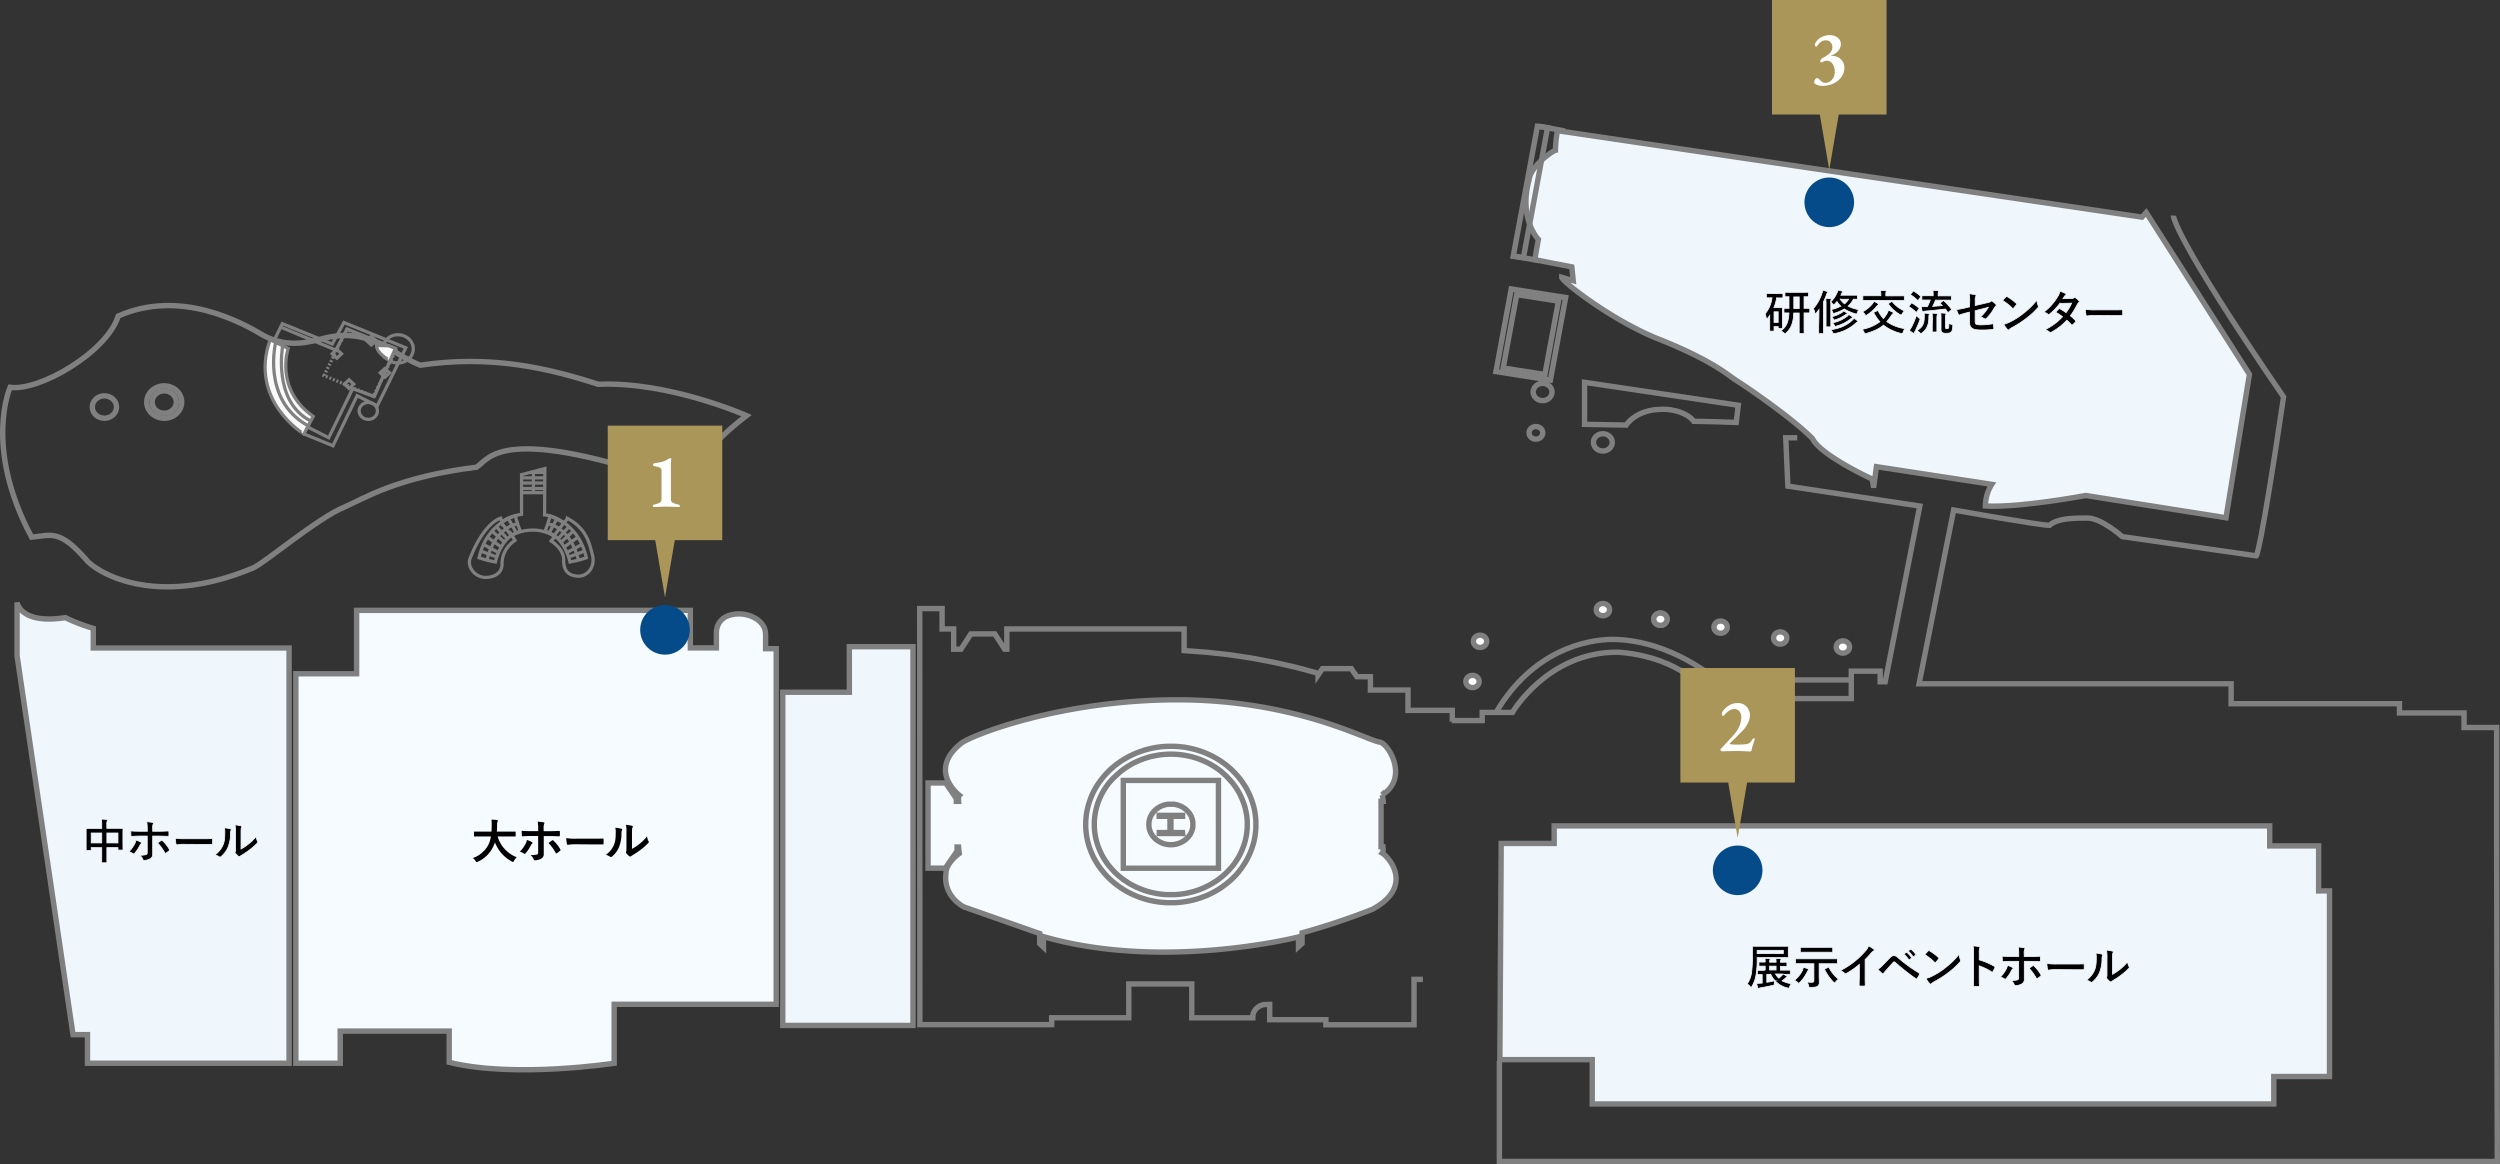 <svg xmlns="http://www.w3.org/2000/svg" viewBox="0 0 1309.84 609.92"><rect x="0" y="0" width="1309.84" height="609.92" fill="#333333" stroke="none"/><defs><style>.cls-1{fill:#eff6fc;}.cls-2{fill:#f5fbff;}.cls-3,.cls-4,.cls-5{fill:none;}.cls-3,.cls-4,.cls-5,.cls-6,.cls-7{stroke:gray;}.cls-3,.cls-7{stroke-width:2.83px;}.cls-4,.cls-5,.cls-6{stroke-width:1.7px;}.cls-5{stroke-dasharray:1 1 1 1 1 1;}.cls-6{fill:#fafafa;}.cls-10,.cls-7{fill:#fff;}.cls-8{stroke:#eff6fc;stroke-miterlimit:10;stroke-width:0.43px;}.cls-9{fill:#ab9659;}.cls-11{fill:#064b89;}</style></defs><title>emergency_img02</title><g id="レイヤー_2" data-name="レイヤー 2"><g id="AED"><path class="cls-1" d="M8.95,315.6s1.52,11.7,25.27,8a93.83,93.83,0,0,0,14.66,5.62v10.29H151.46V557.07H45.84v-15H38.26L8.95,343.67Z"/><path class="cls-2" d="M155,353h31.84V319.81H361.69v19.65h13.65v-8s-.51-9.83,12.13-9.83c5.06,0,13.65,3.28,13.65,10.76v7.49h5.56V526.18h-84.9v30.89s-52.05,8-86.42-.47V540.23h-57.1v16.84H155Z"/><polygon class="cls-1" points="444.99 338.84 478.34 338.84 478.34 537.26 410.12 537.26 410.12 362.7 445.02 362.7 444.99 338.84"/><path class="cls-2" d="M502.6,416.65s-16.76-12.85.77-27c4.34-4,52.21-23,113.48-23s98.64,20.88,105.77,22.13c4.43,0,16,18.74,1.54,27.67a18.15,18.15,0,0,1,.58,3.39h-1.16V443.6h1s.38,2.5-.38,3.39c3.47,2,17,17.49-5.2,29.45a374.74,374.74,0,0,1-36.8,12.32v5.53L680.33,496V490.9s-70.81,18-133.62-.18v5.53l-2-1.87v-5.26L505.1,475.19s-11.17-5.35-9.44-17.85c0-4.1,4.44-8.39,6.94-10.17l-.38-3.39h-.77v2.14l-6.17,8.93h-9.05V410.23h9.25l5.59,8.21v1.43h1.16S502,417.19,502.6,416.65Z"/><polygon class="cls-1" points="786.53 441.89 814.29 441.89 814.29 432.73 1189.18 432.73 1189.18 443.2 1214.81 443.2 1214.81 466.78 1220.5 466.78 1220.5 564.01 1191.32 564.01 1191.32 578.41 834.23 578.41 834.23 555.18 785.83 555.18 786.53 441.89"/><path class="cls-1" d="M816,68.46l306.24,45.3,2.24-2.41,54.09,84.77-12.31,75.15L1092.8,259.6s-34.69,6.52-52.59,5.49a21.62,21.62,0,0,1,3.36-11.32l-60.43-9.27-1.49,11L980.9,251S954,238.67,949.57,229.74c-10.45-10.64-35.07-27.45-39.54-30.2s-12.31-10.64-42.89-22.65c-23.87-10-48.87-29.51-48.87-31.57l6,1.72-.75-7.2-19.4-3.78L806,125.42s-10.44-10.64-4.85-31.23c.74-7.2,12.31-15.1,13.8-15.44A66.63,66.63,0,0,1,816,68.46Z"/><path class="cls-3" d="M8.95,315.6s1.52,11.7,25.27,8a93.83,93.83,0,0,0,14.66,5.62v10.29H151.46V557.07H45.84v-15H38.26L8.95,343.67Z"/><path class="cls-3" d="M155,353h31.84V319.81H361.69v19.65h13.65v-8s-.51-9.83,12.13-9.83c5.06,0,13.65,3.28,13.65,10.76v7.49h5.56V526.18h-84.9v30.89s-52.05,8-86.42-.47V540.23h-57.1v16.84H155Z"/><polygon class="cls-3" points="444.99 338.84 478.34 338.84 478.34 537.26 410.12 537.26 410.12 362.7 445.02 362.7 444.99 338.84"/><path class="cls-3" d="M5.31,202.91s-14.07,31.22,11.26,78.54c10.2-1,14.42-4.18,28.14,11.27,4.57,6.44,35.88,26.71,87.93,4.83,6-2.58,34.11-26.4,47.83-31.87,10.2-4.51,27.78-15.77,69.29-20.92,6.68-4.51,13-23.82,109.38,10,5.63-10.62,12.66-22.21,32-37,0,0-40.45-18-77.73-16.42-26.73-8.69-56.63-15.45-93.21-10-15.47-6.12-26.38-20-50.29-14.16-7.39,1.93-18.64,5.47-31.65-1.29-11.25-6.76-43.61-24.79-76.32-10.3C56,184.57,20.44,205.17,5.31,202.91Z"/><ellipse class="cls-3" cx="54.7" cy="213.26" rx="6.34" ry="5.87"/><ellipse class="cls-3" cx="86.05" cy="210.65" rx="6.34" ry="5.87"/><ellipse class="cls-4" cx="192.96" cy="215.29" rx="4.79" ry="4.44"/><ellipse class="cls-3" cx="86.05" cy="210.65" rx="9.16" ry="8.48"/><polygon class="cls-4" points="147.91 169.57 174.09 180.24 180.22 168.97 212.62 182.22 197.67 212.66 187.09 207.33 174.46 233.55 159.24 227.36 142.99 179.64 147.91 169.57"/><polyline class="cls-4" points="147.26 171.47 175.95 183.42 181.89 172.41 207.14 182.56 196.09 207.76 184.77 203.63 172.23 229.34 154.81 220.49"/><polygon class="cls-5" points="195.63 207.66 169.78 196.78 181.61 172.67 207.46 183.55 195.63 207.66"/><polygon class="cls-4" points="182.88 203.51 180.43 201.25 182.88 198.98 185.33 201.25 182.88 203.51"/><polygon class="cls-4" points="176.5 187.65 174.05 185.38 176.5 183.11 178.95 185.38 176.5 187.65"/><polygon class="cls-4" points="194.54 180.73 192.09 178.46 194.54 176.19 196.99 178.46 194.54 180.73"/><polygon class="cls-4" points="201.65 197.61 199.2 195.34 201.65 193.07 204.1 195.34 201.65 197.61"/><path class="cls-4" d="M208.52,175.4a7.87,7.87,0,0,0-7.76,5.68l2.89.08,3.49,1.4-2.76,6.36s-.55-.28-1.32-.75a8.29,8.29,0,0,0,5.46,2c4.41,0,8-3.31,8-7.39S212.93,175.4,208.52,175.4Z"/><path class="cls-6" d="M197.27,181l6.38.17,3.49,1.4-2.76,6.36S197.27,185.38,197.27,181Z"/><path class="cls-6" d="M141.51,178l9.48,4.56s-7.29,21.27,13.12,35.62c-4,7.43-4.87,9.23-4.87,9.23S130.21,210,141.51,178Z"/><path class="cls-4" d="M144.43,179.47S137,209.18,161,222.86"/><path class="cls-4" d="M148.07,181.5s-5.29,28.7,14.58,39"/><path class="cls-4" d="M285.47,245.48l-12.21,3.21v20.77s-8.56,1.35-10.2,4.39l-.73-2.36s-8.38,1.86-15.85,20.59c-2.19,4.9,2.55,10.3,7.65,10.47,2.55,0,8.38-.67,8.93-6.58,0,0-.91-7.6,6.74-12.83-1.1-1.86-1.64-2.7-1.64-2.7a23.08,23.08,0,0,1,11.3-2.7c4,0,8.84,1.43,11.3,3.71a7.37,7.37,0,0,0-2,2s6.56,3.88,6.56,9.79c0,2.87.18,8.27,7.47,8.61,3.64.34,9.29-3.38,7.65-11-1.46-4.9-2.37-13.51-13.12-19.24a9.23,9.23,0,0,1-2,2.36s-6.92-4.22-10-4.22Z"/><line class="cls-4" x1="277.82" y1="247.5" x2="285.65" y2="247.5"/><line class="cls-4" x1="273.08" y1="250.37" x2="285.65" y2="250.37"/><line class="cls-4" x1="273.08" y1="253.07" x2="285.65" y2="253.07"/><line class="cls-4" x1="273.08" y1="255.94" x2="285.65" y2="255.94"/><line class="cls-4" x1="273.08" y1="258.14" x2="285.65" y2="258.14"/><line class="cls-4" x1="279.46" y1="247.5" x2="279.46" y2="257.97"/><path class="cls-4" d="M270,270.29s-14.95,3.55-19,21.95a57.2,57.2,0,0,0,8.57,2.19s2.73-13.67,13.12-16A61.64,61.64,0,0,1,270,270.29Z"/><path class="cls-4" d="M271.08,274.51s-11.3,1-16,18.91"/><line class="cls-4" x1="266.34" y1="271.64" x2="270.53" y2="279.24"/><line class="cls-4" x1="263.06" y1="274.34" x2="267.98" y2="280.76"/><line class="cls-4" x1="260.14" y1="276.03" x2="265.79" y2="282.28"/><line class="cls-4" x1="258.14" y1="278.56" x2="264.15" y2="283.97"/><line class="cls-4" x1="255.59" y1="281.6" x2="262.51" y2="286.5"/><line class="cls-4" x1="253.4" y1="285.31" x2="261.24" y2="289.53"/><line class="cls-4" x1="252.12" y1="288.86" x2="260.51" y2="291.9"/><path class="cls-4" d="M288.2,270.29s14.94,3.55,19,21.95a57.14,57.14,0,0,1-8.56,2.19s-2.74-13.67-13.12-16A62,62,0,0,0,288.2,270.29Z"/><path class="cls-4" d="M287.11,274.51s11.3,1,16,18.91"/><line class="cls-4" x1="291.85" y1="271.64" x2="287.66" y2="279.24"/><line class="cls-4" x1="295.13" y1="274.34" x2="290.21" y2="280.76"/><line class="cls-4" x1="298.04" y1="276.03" x2="292.39" y2="282.28"/><line class="cls-4" x1="300.05" y1="278.56" x2="294.03" y2="283.97"/><line class="cls-4" x1="302.6" y1="281.6" x2="295.68" y2="286.5"/><line class="cls-4" x1="304.79" y1="285.31" x2="296.95" y2="289.53"/><line class="cls-4" x1="306.07" y1="288.86" x2="297.68" y2="291.9"/><path class="cls-3" d="M502.6,416.65s-16.76-12.85.77-27c4.34-4,52.21-23,113.48-23s98.64,20.88,105.77,22.13c4.43,0,16,18.74,1.54,27.67a18.15,18.15,0,0,1,.58,3.39h-1.16V443.6h1s.38,2.5-.38,3.39c3.47,2,17,17.49-5.2,29.45a374.74,374.74,0,0,1-36.8,12.32v5.53L680.33,496V490.9s-70.81,18-133.62-.18v5.53l-2-1.87v-5.26L505.1,475.19s-11.17-5.35-9.44-17.85c0-4.1,4.44-8.39,6.94-10.17l-.38-3.39h-.77v2.14l-6.17,8.93h-9.05V410.23h9.25l5.59,8.21v1.43h1.16S502,417.19,502.6,416.65Z"/><path class="cls-3" d="M760.9,378.11v-5.6h0v-.31H737.7V361.52H718v-6.68h0v-.3h-7.12L708,350.33H692.88l-2.28,3.34v-1h-.32l-11.34-3.07L667.36,347l-11.68-2.22L643.87,343,632,341.72l-11.6-.85V329.53H527.52v.61h0v10h-1.13l-5.19-8H508.68v0h0l-5.19,8h-3.83v-10h0v-.61H493.6V318.85H481.87l.08,218v0H551v-3.59h40.41v-.61h0V515.53h33v17.75h32v-.61h0l0-.23v-.31l.06-.2,0-.31.06-.23.08-.27.08-.27.1-.23.11-.28.11-.26.12-.2.15-.23.15-.24.15-.24.16-.2.18-.23.17-.19.2-.18.22-.2.22-.2.22-.2.2-.15.23-.15.26-.16.23-.12.25-.14.25-.13.26-.13.25-.08.29-.1.27-.11.24-.05.32-.07.3-.06.26,0,.29,0,.58-.06h1.82v8h29.44v2.65h45.84v0h.33V513.14h4.63"/><path class="cls-3" d="M658,431.95l0-1.58-.1-1.62-.18-1.6-.21-1.59L657.2,424l-.37-1.56-.47-1.57-.5-1.53-.58-1.54-.62-1.48-.72-1.49-.74-1.45-.84-1.43-.9-1.37-.93-1.36-1-1.31-1.05-1.28-1.12-1.25-1.18-1.2L645,403l-1.27-1.11-1.3-1.08-1.37-1-1.39-1-1.43-.92-1.49-.86-1.48-.82-1.55-.74-1.58-.71-1.61-.66-1.61-.57-1.67-.54-1.68-.46-1.67-.4-1.74-.37-1.7-.28-1.74-.2-1.72-.17-1.77-.08-1.73,0-1.77,0-1.73.08-1.74.17-1.73.2-1.74.29-1.71.37-1.7.4-1.67.46-1.65.55-1.64.57-1.59.65-1.58.71-1.54.74-1.52.83-1.46.86-1.45.91-1.4,1-1.36,1-1.31,1.09L581.94,403l-1.21,1.17-1.15,1.2-1.11,1.26-1.06,1.28-1,1.31-1,1.37-.87,1.37-.84,1.42-.77,1.45-.68,1.49-.65,1.47-.56,1.55-.53,1.53-.43,1.57-.38,1.56-.31,1.57-.25,1.59-.16,1.6-.12,1.62,0,1.6,0,1.62.12,1.6.16,1.59.25,1.6.31,1.6.38,1.56.43,1.56.53,1.55.56,1.51.65,1.51.68,1.48.78,1.43.84,1.43.87,1.39,1,1.37,1,1.31,1.05,1.28,1.11,1.26,1.15,1.2,1.21,1.17,1.28,1.11,1.3,1.06,1.36,1,1.39,1,1.46.94,1.46.85,1.52.8,1.54.77,1.58.71,1.58.63,1.64.6,1.64.51,1.67.49,1.71.4,1.71.34,1.73.28,1.73.23,1.74.14,1.73.11,1.77,0,1.73,0,1.77-.11,1.73-.14,1.74-.23,1.7-.29,1.74-.34,1.67-.4,1.68-.49,1.67-.51,1.62-.6,1.61-.62,1.59-.72,1.55-.77,1.48-.8,1.48-.86,1.44-.94,1.38-1,1.36-1,1.3-1.05L645,461l1.21-1.17,1.18-1.19,1.12-1.26,1-1.28,1-1.31.93-1.37.9-1.39.84-1.43.74-1.43.72-1.48.62-1.52.59-1.51.5-1.54.47-1.56.37-1.57.31-1.59.22-1.6.18-1.59.1-1.6,0-1.62h0Zm-56,1.26.06.42.06.4.1.42.12.41.13.38.15.4.16.38.19.38.19.36.22.38.22.35.25.35.25.34.28.35.28.32.29.29.31.31.36.3.31.26.34.26.38.26.38.23.38.23.38.21.41.2.41.18.4.18.41.15.44.15.45.12.39.11.46.09.48.06.43.06.43.06.46,0h.91l.45,0,.48-.05.44-.06.43-.06.46-.09.44-.12.43-.11.42-.15.42-.14.43-.18.4-.17.39-.21.39-.2.39-.23.37-.23.36-.27L621,440l.34-.26.33-.3.32-.33.3-.27.3-.33.26-.36.27-.33.25-.35.22-.35.22-.38.2-.38.18-.37.16-.38.13-.42.15-.35.1-.43.09-.4.09-.4.06-.45,0-.41,0-.4v-.84l0-.41,0-.42-.06-.42-.1-.41-.09-.4-.09-.4-.16-.43-.12-.36-.15-.41-.2-.39-.19-.37-.23-.36-.21-.36-.26-.37-.28-.35-.24-.31-.29-.32-.32-.33-.32-.29-.31-.28-.35-.29-.35-.26-.35-.24-.36-.25-.4-.22-.4-.23-.39-.18-.39-.2-.44-.15-.41-.17-.43-.13-.42-.14-.46-.09-.44-.08-.43-.08-.45-.06-.49,0-.43,0H613l-.45,0-.43,0-.45.06-.47.09-.43.08-.41.09-.46.15-.41.1-.44.19-.38.13-.43.22-.38.16-.41.24-.36.2-.4.27-.36.22-.36.27-.33.3-.33.28-.31.29-.3.33-.28.31-.28.31-.26.36-.25.34-.23.38-.21.34-.2.39-.18.37-.17.41-.15.37-.13.42-.12.4-.1.41-.07.41-.06.4-.06.43,0,.41v.84l0,.42Zm51.49-1.26,0-1.42-.09-1.45-.15-1.43L653,426.2l-.28-1.43-.31-1.39L652,422l-.46-1.4L651,419.2l-.56-1.34-.62-1.31-.68-1.31-.75-1.28-.8-1.25-.84-1.2-.9-1.2-1-1.14-1-1.11L642.88,407l-1.08-1.05-1.15-1-1.14-1-1.25-.92-1.24-.88-1.31-.81-1.29-.79-1.37-.74-1.4-.66-1.43-.63-1.42-.6-1.46-.52-1.48-.48-1.52-.43-1.52-.34-1.51-.31-1.55-.26-1.58-.2-1.55-.14-1.58-.09-1.55,0-1.58,0-1.58.09-1.55.14-1.55.2-1.55.26-1.55.31-1.51.34-1.49.43-1.49.48-1.45.51-1.46.6-1.43.63-1.36.65-1.37.74-1.33.8-1.27.8-1.27.88-1.21.92-1.18,1-1.11,1L584.06,407,583,408l-1,1.11-1,1.14-.9,1.2-.84,1.2-.81,1.25-.74,1.28-.68,1.31-.62,1.31-.59,1.34-.53,1.37-.44,1.4-.4,1.39-.34,1.4-.28,1.43-.22,1.46-.16,1.43-.1,1.45,0,1.43,0,1.45.1,1.46.16,1.42.21,1.43.28,1.43.34,1.42.4,1.4.44,1.36.53,1.38.59,1.37.62,1.31.68,1.31.74,1.26.81,1.26.84,1.22.9,1.18,1,1.17,1,1.11,1,1.08,1.12,1.06,1.11,1,1.18.94,1.2.94,1.28.86,1.27.83,1.33.8,1.37.71,1.36.68,1.43.63,1.46.6,1.46.52,1.48.49,1.49.4,1.52.37,1.55.32,1.55.26,1.55.2,1.55.14,1.58.08,1.58,0,1.55,0,1.58-.08,1.55-.14,1.59-.2,1.55-.25,1.52-.32,1.52-.37,1.52-.4,1.49-.49,1.45-.51,1.43-.6,1.43-.63,1.39-.68,1.36-.71,1.31-.8,1.3-.82,1.24-.85,1.24-.94,1.15-.94,1.15-1,1.09-1.06,1.05-1.08,1-1.11,1-1.17.9-1.17.84-1.23.8-1.25.75-1.26.68-1.32.62-1.31.56-1.37.52-1.36L652,442l.41-1.4.31-1.43.28-1.42.22-1.42.16-1.43.09-1.46,0-1.45h0ZM506.89,474.62h0Zm-.59,1.36h0Zm214.48,0h0ZM619.57,436.2h-6.06v-8.5h6.06v-.51H607.35v.51H613v8.5h-5.6v.51h12.22Zm18.82,18.7H588.54v-46h49.85Z"/><polygon class="cls-3" points="786.53 441.89 814.29 441.89 814.29 432.73 1189.18 432.73 1189.18 443.2 1214.81 443.2 1214.81 466.78 1220.5 466.78 1220.5 564.01 1191.32 564.01 1191.32 578.41 834.23 578.41 834.23 555.18 785.83 555.18 786.53 441.89"/><path class="cls-3" d="M783.88,373.15C803,341,830.69,335,845.21,335c30.9.5,54.11,21.25,54.11,21.25h70.62V366H896c-15.18-23.68-48.84-24.29-48.84-24.29-36.3,0-54.77,31.57-54.77,31.57H776.58v4.25l-15.91,0"/><ellipse class="cls-7" cx="775.46" cy="336.01" rx="3.5" ry="3.22"/><ellipse class="cls-7" cx="771.5" cy="357.05" rx="3.5" ry="3.22"/><ellipse class="cls-7" cx="869.95" cy="324.42" rx="3.5" ry="3.22"/><ellipse class="cls-7" cx="869.95" cy="324.42" rx="3.5" ry="3.22"/><ellipse class="cls-7" cx="839.82" cy="319.41" rx="3.5" ry="3.22"/><ellipse class="cls-3" cx="839.79" cy="231.77" rx="4.93" ry="4.53"/><ellipse class="cls-3" cx="808.22" cy="205.38" rx="4.93" ry="4.53"/><ellipse class="cls-3" cx="804.72" cy="226.78" rx="3.6" ry="3.31"/><ellipse class="cls-7" cx="901.49" cy="328.58" rx="3.5" ry="3.22"/><ellipse class="cls-7" cx="932.71" cy="334.27" rx="3.5" ry="3.22"/><ellipse class="cls-7" cx="965.55" cy="338.98" rx="3.5" ry="3.22"/><polyline class="cls-3" points="969.95 356.26 969.95 351.64 985.08 351.64 985.08 357.2 987.72 357.2 1005.85 265.14 936.74 254.71 935.61 229.35 941.65 229.35"/><path class="cls-3" d="M785.58,555.82V608.5h522.83L1308.07,438V381.18H1291v-7.64h-33.84v-4.86h-88.2V358.24H1005.47l18.12-91s45.32,8,50.22,8c4.15-3.82,12.84-3.82,20-3.82s18.12,9.73,18.12,9.73l70.24,10.07s2.16-1.33,14.27-83.27c-58.42-85.21-57.71-95-57.71-95"/><path class="cls-3" d="M816,68.46l306.24,45.3,2.24-2.41,54.09,84.77-12.31,75.15L1092.8,259.6s-34.69,6.52-52.59,5.49a21.62,21.62,0,0,1,3.36-11.32l-60.43-9.27-1.49,11L980.9,251S954,238.67,949.57,229.74c-10.45-10.64-35.07-27.45-39.54-30.2s-12.31-10.64-42.89-22.65c-23.87-10-48.87-29.51-48.87-31.57l6,1.72-.75-7.2-19.4-3.78L806,125.42s-10.44-10.64-4.85-31.23c.74-7.2,12.31-15.1,13.8-15.44A66.63,66.63,0,0,1,816,68.46Z"/><polygon class="cls-3" points="798.16 135.07 792.83 134.32 805.51 66.16 810.83 66.91 798.16 135.07"/><line class="cls-3" x1="806.08" y1="66.12" x2="819.91" y2="68.63"/><line class="cls-3" x1="792.66" y1="134.08" x2="806.49" y2="136.58"/><polygon class="cls-3" points="812.3 199.16 783.78 194.69 791.79 151.41 820.3 155.88 812.3 199.16"/><polygon class="cls-3" points="809.42 196.21 787.56 192.79 794.67 154.36 816.53 157.78 809.42 196.21"/><path class="cls-3" d="M830.2,200.32v22l21.79.39s5.13-8.26,18.8-8.26c5.55-.2,13.25,1.77,16.66,6.29,5.77,0,22.22.59,22.22.59l1.07-9Z"/><path class="cls-8" d="M53.3,432.36a18.69,18.69,0,0,0-.2-3.19c.92,0,1.92.08,2.77.18.22,0,.42.12.42.3a1.13,1.13,0,0,1-.12.5,5.94,5.94,0,0,0-.2,2V434H60.8c2.39,0,3.22,0,3.39,0s.27,0,.27.27-.05.92-.05,3.09v2.89c0,4,.05,4.71.05,4.86s0,.27-.27.27H62.08c-.25,0-.27,0-.27-.27v-1H56v3.07c0,3,0,4.49,0,4.61s0,.27-.27.27H53.52c-.25,0-.27,0-.27-.27s.05-1.62.05-4.56v-3.12H47.79v1.15c0,.27,0,.3-.27.3H45.4c-.25,0-.27,0-.27-.3s0-.9,0-4.89v-2.57c0-2.54,0-3.34,0-3.49s0-.27.27-.27,1,0,3.39,0H53.3Zm-5.51,9.27H53.3v-5.19H47.79ZM56,436.45v5.19H61.8v-5.19Z"/><path class="cls-8" d="M73.82,441.22c.22.15.37.3.37.47s-.07.25-.27.4a2.35,2.35,0,0,0-.62.85,19.19,19.19,0,0,1-2.77,4.16.68.68,0,0,1-.5.3.73.73,0,0,1-.37-.15,7.27,7.27,0,0,0-2.12-1,16.66,16.66,0,0,0,3-4.11,5.52,5.52,0,0,0,.67-2A11.65,11.65,0,0,1,73.82,441.22Zm3.32-6.86a19.24,19.24,0,0,0-.27-3.84c1.17.1,2.47.25,3.09.37q.45.08.45.37a1,1,0,0,1-.15.45,5.79,5.79,0,0,0-.25,2.49v1.32h3.07c2.17,0,3.86-.1,5.09-.15.22,0,.32.12.32.4a16.93,16.93,0,0,1,0,1.94c0,.32-.1.5-.35.47-1.55,0-3.44-.12-5.14-.12H80l0,5c0,1.32,0,2.39,0,4.34A2.6,2.6,0,0,1,78.64,450a7.74,7.74,0,0,1-3.19.82c-.3,0-.45-.15-.6-.52a5.82,5.82,0,0,0-1.67-2.24,12.39,12.39,0,0,0,3.39-.3c.4-.17.57-.45.57-1.1v-8.6H73.23c-1.42,0-3.14.08-4.31.18-.22,0-.32-.2-.32-.5,0-.45-.1-1.57-.1-2.39,1.89.15,3.42.17,4.69.17h4Zm7.33,6a.48.48,0,0,1,.32-.12.47.47,0,0,1,.37.22A19.24,19.24,0,0,1,88.73,445a.65.65,0,0,1,.12.37.48.48,0,0,1-.25.4A13.83,13.83,0,0,1,86.94,447a.82.82,0,0,1-.3.15c-.1,0-.17-.08-.27-.25a24.19,24.19,0,0,0-3.79-5.24C83.25,441.17,83.9,440.74,84.47,440.32Z"/><path class="cls-8" d="M96.42,442.36a19.94,19.94,0,0,0-3.66.3c-.3,0-.5-.15-.57-.52a27.06,27.06,0,0,1-.37-3,32,32,0,0,0,5.38.3h8c1.89,0,3.81,0,5.73-.07.37,0,.45,0,.45.35a18.45,18.45,0,0,1,0,2.34c0,.3-.1.4-.45.37-1.87,0-3.71,0-5.56,0Z"/><path class="cls-8" d="M120.75,434.26c.42.12.47.42.32.77a3.6,3.6,0,0,0-.3,1.69,18.65,18.65,0,0,1-1.35,7.33,12.85,12.85,0,0,1-3.54,4.69,1.13,1.13,0,0,1-.65.32.85.85,0,0,1-.47-.2,8.8,8.8,0,0,0-2.12-1,12.37,12.37,0,0,0,4.14-5c.7-1.69,1-3.07,1-7.06a6.69,6.69,0,0,0-.25-2.09A20.1,20.1,0,0,1,120.75,434.26Zm5.53,10.55a25.36,25.36,0,0,0,3.54-2.32,23.91,23.91,0,0,0,4.36-4.24,7.2,7.2,0,0,0,.77,2.52,1.23,1.23,0,0,1,.15.42c0,.17-.1.35-.37.62a31.45,31.45,0,0,1-3.69,3.27,41.48,41.48,0,0,1-4.44,3,8.35,8.35,0,0,0-.72.52.79.79,0,0,1-.5.2,1.06,1.06,0,0,1-.52-.2,7.2,7.2,0,0,1-1.5-1.52,1,1,0,0,1-.22-.52.76.76,0,0,1,.1-.37c.17-.32.15-.62.15-1.89v-7.8a19.9,19.9,0,0,0-.25-4.34,23.69,23.69,0,0,1,3.12.52c.32.07.45.22.45.42a1.6,1.6,0,0,1-.2.62c-.22.47-.22,1-.22,2.77Z"/><path d="M251.79,438.27c-2.24,0-3,0-3.17,0s-.27,0-.27-.3v-2c0-.25,0-.27.27-.27s.92,0,3.17,0h5.71c.08-1,.1-2.14.12-3.37a19.46,19.46,0,0,0-.12-2.89c.77,0,2,.08,2.87.2.25.05.45.18.45.35a1,1,0,0,1-.15.52,4.32,4.32,0,0,0-.22,1.75c0,1.22-.05,2.37-.15,3.44h6.43c2.24,0,3,0,3.17,0s.27,0,.27.27v2c0,.27,0,.3-.27.3s-.92,0-3.17,0h-6a16.65,16.65,0,0,0,10,10.87,8.32,8.32,0,0,0-1.45,1.87c-.22.42-.32.62-.52.62a1.59,1.59,0,0,1-.57-.25,19.1,19.1,0,0,1-8.88-10.07,14.51,14.51,0,0,1-.95,2.39,16.36,16.36,0,0,1-8,7.78,2,2,0,0,1-.6.2c-.2,0-.3-.15-.57-.57a7.69,7.69,0,0,0-1.42-1.57,14.43,14.43,0,0,0,8.08-6.86,15.07,15.07,0,0,0,1.35-4.41Z"/><path d="M278.65,441.19c.22.15.37.3.37.47s-.07.25-.27.4a2.35,2.35,0,0,0-.62.85,19.19,19.19,0,0,1-2.77,4.16.68.68,0,0,1-.5.3.73.73,0,0,1-.37-.15,7.27,7.27,0,0,0-2.12-1,16.66,16.66,0,0,0,3-4.11,5.52,5.52,0,0,0,.67-2A11.65,11.65,0,0,1,278.65,441.19Zm3.32-6.86a19.24,19.24,0,0,0-.27-3.84c1.17.1,2.47.25,3.09.37q.45.08.45.37a1,1,0,0,1-.15.45,5.79,5.79,0,0,0-.25,2.49v1.32h3.07c2.17,0,3.86-.1,5.09-.15.22,0,.32.12.32.4a16.93,16.93,0,0,1,0,1.94c0,.32-.1.5-.35.47-1.55,0-3.44-.12-5.14-.12h-2.94l0,5c0,1.32,0,2.39,0,4.34a2.6,2.6,0,0,1-1.47,2.57,7.74,7.74,0,0,1-3.19.82c-.3,0-.45-.15-.6-.52A5.82,5.82,0,0,0,278,448a12.39,12.39,0,0,0,3.39-.3c.4-.17.57-.45.57-1.1V438h-3.91c-1.42,0-3.14.08-4.31.18-.22,0-.32-.2-.32-.5,0-.45-.1-1.57-.1-2.39,1.89.15,3.42.17,4.69.17h4Zm7.33,6a.48.48,0,0,1,.32-.12.47.47,0,0,1,.37.22,19.24,19.24,0,0,1,3.57,4.56.65.65,0,0,1,.12.37.48.48,0,0,1-.25.4,13.83,13.83,0,0,1-1.67,1.25.82.82,0,0,1-.3.15c-.1,0-.17-.08-.27-.25a24.19,24.19,0,0,0-3.79-5.24C288.08,441.14,288.73,440.72,289.3,440.29Z"/><path d="M301.25,442.34a19.94,19.94,0,0,0-3.66.3c-.3,0-.5-.15-.57-.52a27.06,27.06,0,0,1-.37-3,32,32,0,0,0,5.38.3h8c1.89,0,3.81,0,5.73-.07.37,0,.45,0,.45.35a18.45,18.45,0,0,1,0,2.34c0,.3-.1.4-.45.37-1.87,0-3.71,0-5.56,0Z"/><path d="M325.58,434.23c.42.12.47.42.32.77a3.6,3.6,0,0,0-.3,1.69,18.65,18.65,0,0,1-1.35,7.33,12.85,12.85,0,0,1-3.54,4.69,1.13,1.13,0,0,1-.65.32.85.85,0,0,1-.47-.2,8.8,8.8,0,0,0-2.12-1,12.37,12.37,0,0,0,4.14-5c.7-1.69,1-3.07,1-7.06a6.69,6.69,0,0,0-.25-2.09A20.1,20.1,0,0,1,325.58,434.23Zm5.53,10.55a25.36,25.36,0,0,0,3.54-2.32,23.91,23.91,0,0,0,4.36-4.24,7.2,7.2,0,0,0,.77,2.52,1.23,1.23,0,0,1,.15.42c0,.17-.1.35-.37.62a31.45,31.45,0,0,1-3.69,3.27,41.48,41.48,0,0,1-4.44,3,8.35,8.35,0,0,0-.72.52.79.79,0,0,1-.5.2,1.06,1.06,0,0,1-.52-.2,7.2,7.2,0,0,1-1.5-1.52,1,1,0,0,1-.22-.52.76.76,0,0,1,.1-.37c.17-.32.15-.62.15-1.89v-7.8a19.9,19.9,0,0,0-.25-4.34,23.69,23.69,0,0,1,3.12.52c.32.07.45.22.45.42a1.6,1.6,0,0,1-.2.62c-.22.47-.22,1-.22,2.77Z"/><path class="cls-8" d="M920.65,503.09a48.24,48.24,0,0,1-.55,7.43,17,17,0,0,1-2.24,6.36c-.2.32-.3.5-.42.5s-.2-.15-.42-.42a7.13,7.13,0,0,0-1.62-1.47,13.08,13.08,0,0,0,2.27-5.86,52.28,52.28,0,0,0,.47-8.33c0-3.54,0-5.11,0-5.26s0-.3.27-.3,1,.05,3.39.05h11.52c2.39,0,3.27-.05,3.42-.05s.27,0,.27.3-.05.6-.05,1.77v1.87c0,1.17.05,1.62.05,1.77s0,.27-.27.27-1,0-3.42,0H920.65Zm4.19,5.11v-2c-2.09,0-2.87,0-3,0s-.27,0-.27-.3v-1.6c0-.25,0-.27.27-.27s.9.05,3,.05a10.65,10.65,0,0,0-.15-2,22.42,22.42,0,0,1,2.34.17c.25,0,.42.12.42.3a.79.79,0,0,1-.15.42,3.15,3.15,0,0,0-.15,1.15h3.39a8.84,8.84,0,0,0-.15-2,22.89,22.89,0,0,1,2.34.17c.22,0,.42.12.42.27a.87.87,0,0,1-.15.45,2.62,2.62,0,0,0-.15,1.15c2.24,0,3-.05,3.12-.05s.27,0,.27.27V506c0,.27,0,.3-.27.3s-.87,0-3.12,0v2h1.47c2.42,0,3.27,0,3.42,0s.27,0,.27.27v1.67c0,.25,0,.27-.27.27s-.95,0-3.09,0a10,10,0,0,1,1.42.87c.17.12.25.22.25.35s-.12.22-.27.3a2.58,2.58,0,0,0-.72.55,19.57,19.57,0,0,1-1.6,1.32,15.27,15.27,0,0,0,4.89,1.5,5.6,5.6,0,0,0-1,1.62c-.3.8-.3.8-1.07.62a12.8,12.8,0,0,1-8.78-7.13h-2.07v4.14c1.37-.22,2.87-.5,4.14-.8a11.6,11.6,0,0,0-.23,1.45c0,.82-.12.82-.82,1-2.12.47-4.41.92-6.31,1.25a2.39,2.39,0,0,0-.8.2,1,1,0,0,1-.45.15c-.15,0-.27-.08-.35-.35l-.52-2.32a21,21,0,0,0,2.39-.15l.52,0v-4.49l-2.27,0c-.23,0-.25,0-.25-.27v-1.67c0-.25,0-.27.25-.27s1,0,3.29,0Zm9.5-10.27H920.65v1.69h13.69Zm-3.79,10.27v-2h-3.39v2Zm-.27,2.12a8.6,8.6,0,0,0,1.72,2.17,10.77,10.77,0,0,0,1.6-1.47,7.39,7.39,0,0,0,.55-.7Z"/><path class="cls-8" d="M944.17,508.78a6.89,6.89,0,0,0,.65-2,21.06,21.06,0,0,1,2.42.82c.22.1.37.25.37.42s-.15.32-.3.47a4.77,4.77,0,0,0-.57,1,22,22,0,0,1-3.74,5.26c-.27.27-.42.4-.6.4s-.32-.12-.62-.42a8.17,8.17,0,0,0-1.6-1.17A14.71,14.71,0,0,0,944.17,508.78Zm0-3.89c-2.22,0-3,0-3.14,0s-.27,0-.27-.27V502.6c0-.25,0-.27.27-.27s.92,0,3.14,0h15.11c2.22,0,3,0,3.14,0s.27,0,.27.27v2.07c0,.25,0,.27-.27.27s-.92,0-3.14,0h-6.16V511c0,1.17.07,2.54.07,3.47a2.42,2.42,0,0,1-.8,2.19c-.55.45-1.45.65-3.79.65-.77,0-.77,0-1-.8a8.65,8.65,0,0,0-.75-2,20.73,20.73,0,0,0,2.39.15c.85,0,1.12-.3,1.12-.92v-8.8Zm2.79-6c-2.44,0-3.29.05-3.44.05s-.27,0-.27-.27v-2.07c0-.25,0-.27.27-.27s1,0,3.44,0h9.57c2.44,0,3.29,0,3.44,0s.27,0,.27.27v2.07c0,.25,0,.27-.27.27s-1-.05-3.44-.05Zm10.89,7.93c.3-.15.35-.12.47.12a17.87,17.87,0,0,0,4.94,6.06,10.43,10.43,0,0,0-1.54,1.47c-.3.35-.42.5-.57.5s-.27-.12-.52-.4A24.86,24.86,0,0,1,956,508c-.1-.25,0-.3.27-.45Z"/><path class="cls-8" d="M977.2,511c0,1.72,0,3.19.08,5.19,0,.32-.1.42-.37.42a20.88,20.88,0,0,1-2.49,0c-.27,0-.37-.1-.35-.4,0-1.8.1-3.42.1-5.11v-5.81a43.1,43.1,0,0,1-6.86,4.79.7.7,0,0,1-.37.1.69.69,0,0,1-.52-.25,9.37,9.37,0,0,0-2.14-1.47,40,40,0,0,0,7.85-5.11,40.54,40.54,0,0,0,5.31-5.21,7.24,7.24,0,0,0,1.57-2.57,22,22,0,0,1,2.77,1.75.44.44,0,0,1,.2.37.71.71,0,0,1-.35.55,8.14,8.14,0,0,0-1.5,1.37,39.35,39.35,0,0,1-2.92,3.14Z"/><path class="cls-8" d="M986.35,505.79c1.22-1.25,2.44-2.52,3.61-3.76,1-1,1.47-1.32,2.24-1.32a2.88,2.88,0,0,1,2.17,1,79.19,79.19,0,0,0,11.17,8.1.43.43,0,0,1,.23.67,14.68,14.68,0,0,1-1.3,2.17c-.12.17-.25.27-.37.27a.42.42,0,0,1-.27-.1,113,113,0,0,1-11-8.7.62.62,0,0,0-.4-.18.52.52,0,0,0-.4.2c-1.22,1.27-2.34,2.62-4.06,4.51a8.14,8.14,0,0,0-1,1.27.57.57,0,0,1-.45.32.52.52,0,0,1-.35-.18,28.42,28.42,0,0,1-2.32-2.19A11.51,11.51,0,0,0,986.35,505.79ZM998.74,499c.12-.1.22-.08.37,0a11.48,11.48,0,0,1,2.37,2.67.25.25,0,0,1-.08.4l-1,.77a.26.26,0,0,1-.42-.08,12.38,12.38,0,0,0-2.52-2.89Zm2.22-1.62c.15-.1.22-.07.37.05a10.41,10.41,0,0,1,2.37,2.57.29.29,0,0,1-.08.45l-1,.77a.25.25,0,0,1-.42-.08,11.81,11.81,0,0,0-2.49-2.87Z"/><path class="cls-8" d="M1010.24,498.23a.47.47,0,0,1,.35-.2.66.66,0,0,1,.32.12,26,26,0,0,1,4.76,3.54c.15.15.23.25.23.35a.54.54,0,0,1-.15.32c-.37.5-1.2,1.5-1.55,1.87-.12.12-.2.2-.3.2s-.2-.08-.32-.2a26.35,26.35,0,0,0-5.09-4.06C1009,499.5,1009.76,498.73,1010.24,498.23Zm2.17,13.14a37,37,0,0,0,7.18-4.64,37.51,37.51,0,0,0,6.83-6.78,11.17,11.17,0,0,0,.7,2.92,1.2,1.2,0,0,1,.12.47c0,.23-.12.42-.4.75a40.69,40.69,0,0,1-5.73,5.29,53.59,53.59,0,0,1-7.53,4.89,8.68,8.68,0,0,0-1.67,1.15.69.69,0,0,1-.45.25.65.65,0,0,1-.42-.27,17.34,17.34,0,0,1-2-2.77A15,15,0,0,0,1012.41,511.37Z"/><path class="cls-8" d="M1037,502.9a35.15,35.15,0,0,1,7.93,3.39c.27.15.4.32.27.65a14.61,14.61,0,0,1-1.07,2.17c-.1.17-.2.27-.32.27a.38.38,0,0,1-.27-.12,27.63,27.63,0,0,0-6.56-3.19v5.51c0,1.62,0,3.09.1,4.89,0,.3-.1.37-.45.37a16.54,16.54,0,0,1-2.22,0c-.35,0-.47-.08-.47-.37.08-1.84.1-3.32.1-4.91V499.28a19,19,0,0,0-.25-3.69,18.52,18.52,0,0,1,3.12.4c.35.08.47.23.47.42a1.31,1.31,0,0,1-.2.57,6.54,6.54,0,0,0-.17,2.34Z"/><path class="cls-8" d="M1054.37,506.86c.22.15.37.3.37.47s-.08.25-.27.4a2.35,2.35,0,0,0-.62.85,19.19,19.19,0,0,1-2.77,4.16.68.68,0,0,1-.5.3.73.73,0,0,1-.37-.15,7.27,7.27,0,0,0-2.12-1,16.65,16.65,0,0,0,3-4.11,5.52,5.52,0,0,0,.67-2A11.66,11.66,0,0,1,1054.37,506.86Zm3.32-6.86a19.24,19.24,0,0,0-.27-3.84c1.17.1,2.47.25,3.09.37q.45.08.45.37a1,1,0,0,1-.15.45,5.8,5.8,0,0,0-.25,2.49v1.32h3.07c2.17,0,3.86-.1,5.09-.15.23,0,.32.12.32.4a16.6,16.6,0,0,1,0,1.94c0,.32-.1.5-.35.47-1.55,0-3.44-.12-5.14-.12h-2.94l0,5c0,1.32,0,2.39,0,4.34a2.6,2.6,0,0,1-1.47,2.57,7.73,7.73,0,0,1-3.19.82c-.3,0-.45-.15-.6-.52a5.83,5.83,0,0,0-1.67-2.24,12.39,12.39,0,0,0,3.39-.3c.4-.17.57-.45.57-1.1v-8.6h-3.91c-1.42,0-3.14.08-4.31.18-.23,0-.32-.2-.32-.5,0-.45-.1-1.57-.1-2.39,1.89.15,3.42.17,4.69.17h4Zm7.33,6a.48.48,0,0,1,.32-.12.47.47,0,0,1,.37.22,19.25,19.25,0,0,1,3.57,4.56.66.66,0,0,1,.12.37.48.48,0,0,1-.25.4,13.87,13.87,0,0,1-1.67,1.25.82.82,0,0,1-.3.15c-.1,0-.17-.08-.27-.25a24.14,24.14,0,0,0-3.79-5.24C1063.79,506.81,1064.44,506.39,1065,506Z"/><path class="cls-8" d="M1077,508a19.94,19.94,0,0,0-3.66.3c-.3,0-.5-.15-.57-.52a26.92,26.92,0,0,1-.37-3,32,32,0,0,0,5.38.3h8c1.9,0,3.81,0,5.73-.07.37,0,.45,0,.45.35a18.82,18.82,0,0,1,0,2.34c0,.3-.1.4-.45.37-1.87,0-3.71,0-5.56,0Z"/><path class="cls-8" d="M1101.29,499.9c.42.12.47.42.32.77a3.6,3.6,0,0,0-.3,1.69,18.65,18.65,0,0,1-1.35,7.33,12.84,12.84,0,0,1-3.54,4.69,1.13,1.13,0,0,1-.65.32.85.85,0,0,1-.47-.2,8.8,8.8,0,0,0-2.12-1,12.38,12.38,0,0,0,4.14-5c.7-1.69,1-3.07,1-7.06a6.69,6.69,0,0,0-.25-2.09A20.11,20.11,0,0,1,1101.29,499.9Zm5.53,10.55a25.35,25.35,0,0,0,3.54-2.32,23.86,23.86,0,0,0,4.36-4.24,7.21,7.21,0,0,0,.77,2.52,1.24,1.24,0,0,1,.15.42c0,.17-.1.35-.37.62a31.53,31.53,0,0,1-3.69,3.27,41.44,41.44,0,0,1-4.44,3,8.35,8.35,0,0,0-.72.52.79.79,0,0,1-.5.2,1.07,1.07,0,0,1-.52-.2,7.22,7.22,0,0,1-1.5-1.52,1,1,0,0,1-.23-.52.77.77,0,0,1,.1-.37c.17-.32.15-.62.15-1.89v-7.8a19.9,19.9,0,0,0-.25-4.34,23.7,23.7,0,0,1,3.12.52c.32.07.45.22.45.42a1.6,1.6,0,0,1-.2.62c-.22.47-.22,1-.22,2.77Z"/><path class="cls-8" d="M930.88,156a23.5,23.5,0,0,1-1.47,5.19h2.39c1.12,0,1.62,0,1.8,0s.27,0,.27.27,0,.92,0,3.37v2.49c0,3.57,0,4.26,0,4.41s0,.3-.27.3h-1.67c-.25,0-.27,0-.27-.3v-.6h-2.17v2.09c0,.25,0,.27-.3.27h-1.67c-.27,0-.3,0-.3-.27s0-.92,0-4.51v-3.44c-.35.5-.72,1-1.1,1.47-.17.23-.32.35-.45.35s-.22-.15-.27-.47a7,7,0,0,0-.65-2.14,15.92,15.92,0,0,0,3.66-8.43h-.15c-1.8,0-2.37,0-2.54,0s-.27,0-.27-.27V154c0-.25,0-.27.27-.27s.75.05,2.54.05h3.07c1.82,0,2.39-.05,2.54-.05s.27,0,.27.27v1.82c0,.25,0,.27-.27.27s-.72,0-2.54,0Zm-1.4,7.38v5.53h2.17v-5.53Zm10.32.6a20.3,20.3,0,0,1-.82,5.53,10.92,10.92,0,0,1-3.24,5c-.25.27-.4.4-.52.4s-.27-.15-.57-.45a6.23,6.23,0,0,0-1.64-1.12,8.81,8.81,0,0,0,3.44-4.31,17,17,0,0,0,.82-5.06l-2.32,0c-.25,0-.27,0-.27-.27v-1.87c0-.27,0-.3.27-.3s.75,0,2.37,0v-6.06l-1.87,0c-.23,0-.25,0-.25-.25v-1.84c0-.25,0-.27.25-.27s.92.05,3.17.05h5.51c2.24,0,3-.05,3.17-.05s.27,0,.27.27v1.84c0,.22,0,.25-.27.25l-2.09,0v6.06c1.87,0,2.57,0,2.72,0s.27,0,.27.3v1.87c0,.25,0,.27-.27.27l-2.72,0v7.15c0,2.47.05,3.24.05,3.39s0,.27-.27.27H942.9c-.22,0-.25,0-.25-.27s0-.92,0-3.39V164Zm2.87-2.34v-6.06h-2.82v6.06Z"/><path class="cls-8" d="M953,165.45c0-.92,0-2.12,0-3.24q-.67.9-1.42,1.8c-.2.23-.32.35-.45.35s-.2-.15-.27-.45a7.14,7.14,0,0,0-.82-2.14,23.71,23.71,0,0,0,4.51-8,8.48,8.48,0,0,0,.4-1.74,14.44,14.44,0,0,1,2.34.7c.27.1.37.18.37.37s-.07.27-.25.42a2.65,2.65,0,0,0-.5,1,32.84,32.84,0,0,1-1.5,3.59v12.67c0,2.44,0,3.66,0,3.79s0,.27-.27.27h-2c-.25,0-.27,0-.27-.27s0-1.35,0-3.79Zm20.19-9c0,.27,0,.3-.25.3l-1.87,0a12.15,12.15,0,0,1-2.77,3.64,18.76,18.76,0,0,0,5.61,1.84,5.34,5.34,0,0,0-.8,1.6c-.17.52-.22.7-.45.7a2.24,2.24,0,0,1-.55-.12,21.73,21.73,0,0,1-5.78-2.54,21.45,21.45,0,0,1-5.09,2.22,2.12,2.12,0,0,1-.52.12c-.25,0-.32-.17-.52-.62a4.79,4.79,0,0,0-.85-1.37,21.56,21.56,0,0,0,5.11-1.8,11.12,11.12,0,0,1-2-2.44c-.35.42-.75.87-1.17,1.32-.27.25-.42.4-.55.4s-.27-.15-.52-.45a4.05,4.05,0,0,0-1-.92v9.2c0,2.19.05,3.27.05,3.42s0,.3-.27.3H957c-.25,0-.27,0-.27-.3s0-1.22,0-3.42v-8a22.33,22.33,0,0,0-.17-3.22,24.71,24.71,0,0,1,2.47.17c.22,0,.42.15.42.3a1.86,1.86,0,0,1-.2.55,2.67,2.67,0,0,0-.12.87,13.85,13.85,0,0,0,3.29-4.64A6.81,6.81,0,0,0,963,152c.77.15,1.4.3,2.19.52.18,0,.3.15.3.3a.55.55,0,0,1-.2.37,3.4,3.4,0,0,0-.47.82l-.32.65H970c2.09,0,2.79,0,2.94,0s.25,0,.25.25Zm-2.79,11.37a5.43,5.43,0,0,0,.9-1.1,14,14,0,0,1,1.89,1.32c.15.12.22.22.22.35s-.1.25-.27.32a4.53,4.53,0,0,0-.8.57,21.84,21.84,0,0,1-11.07,5.46,3.76,3.76,0,0,1-.55.08c-.23,0-.3-.12-.47-.5a5.4,5.4,0,0,0-1.07-1.57C964.5,172,967.65,170.26,970.39,167.85ZM967.7,164c.15.1.2.17.2.3s-.1.22-.27.27a2.86,2.86,0,0,0-.82.42,18.26,18.26,0,0,1-5.19,2.54,2.64,2.64,0,0,1-.57.12c-.22,0-.27-.12-.45-.45a5.55,5.55,0,0,0-1-1.25,17.42,17.42,0,0,0,5.36-2.19,3.9,3.9,0,0,0,.92-.87A16.28,16.28,0,0,1,967.7,164Zm0,1.79a5,5,0,0,0,.92-1,14.54,14.54,0,0,1,1.84,1.17c.17.12.2.2.2.32a.31.31,0,0,1-.22.3,3,3,0,0,0-.9.55,20.58,20.58,0,0,1-7.35,3.72,2.24,2.24,0,0,1-.6.15c-.2,0-.27-.15-.45-.47a5.1,5.1,0,0,0-1-1.4A17.89,17.89,0,0,0,967.65,165.78Zm-3.51-9a10.84,10.84,0,0,0,2.24,2.42,9.32,9.32,0,0,0,2.09-2.42Z"/><path class="cls-8" d="M983.61,162.78c.27-.12.32-.1.45.12a16.6,16.6,0,0,0,2.74,4,15.78,15.78,0,0,0,1.62-2.22,11.47,11.47,0,0,0,1-2.17c.95.4,1.6.75,2.19,1,.23.12.37.3.37.45a.68.68,0,0,1-.3.5,5.42,5.42,0,0,0-.92,1.12,33.35,33.35,0,0,1-2.19,2.94,22.13,22.13,0,0,0,9.52,3.67,6.57,6.57,0,0,0-1,1.94c-.17.47-.25.67-.47.67a3.49,3.49,0,0,1-.57-.1,24.06,24.06,0,0,1-9.25-4.34c-2.09,1.82-4.74,3.12-9,4.36a2.64,2.64,0,0,1-.57.12c-.25,0-.3-.15-.5-.62a6.17,6.17,0,0,0-1.12-1.65,22.38,22.38,0,0,0,9.32-4,23.29,23.29,0,0,1-3.17-4.59c-.12-.23-.08-.3.22-.45Zm-2.77-3.39a6.07,6.07,0,0,0,.95-1.52,13,13,0,0,1,2,1.07c.35.25.45.35.45.5s-.1.25-.32.4a3.33,3.33,0,0,0-.87.9A20.37,20.37,0,0,1,978.2,165a1.4,1.4,0,0,1-.6.3c-.12,0-.22-.12-.42-.42a5.82,5.82,0,0,0-1.35-1.5A16.45,16.45,0,0,0,980.84,159.39Zm-1.4-2c-2.27,0-3,.05-3.17.05s-.27,0-.27-.25v-2c0-.25,0-.25.27-.25s.9,0,3.17,0h6v-.45a10.94,10.94,0,0,0-.17-2.29c.9,0,1.77,0,2.67.12.23,0,.37.12.37.25a1.29,1.29,0,0,1-.15.47,5.22,5.22,0,0,0-.1,1.47V155h6.26c2.24,0,3,0,3.17,0s.27,0,.27.25v2c0,.22,0,.25-.27.25s-.92-.05-3.17-.05Zm11.49.67a.69.69,0,0,1,.3-.12c.08,0,.12,0,.22.15a16.48,16.48,0,0,0,6.38,4.79,8.64,8.64,0,0,0-1.25,1.6c-.22.4-.32.57-.52.57a1.67,1.67,0,0,1-.6-.25,18.72,18.72,0,0,1-6-5.41c-.17-.22-.12-.3.15-.47Z"/><path class="cls-8" d="M1001.3,158.94c.2-.25.27-.25.5-.12a19.57,19.57,0,0,1,3.57,2.54c.1.1.15.15.15.2s0,.15-.15.3l-1.15,1.6c-.08.12-.12.17-.2.17s-.12,0-.23-.15a19,19,0,0,0-3.49-2.72c-.12-.08-.2-.12-.2-.17a.64.64,0,0,1,.17-.3Zm.35,12.17a48,48,0,0,0,2.42-5.78c.35.35.9.87,1.37,1.27s.55.42.55.62a1.76,1.76,0,0,1-.15.57,48.36,48.36,0,0,1-2.37,5.51,4.55,4.55,0,0,0-.42,1c0,.2-.12.32-.3.32a.85.85,0,0,1-.47-.15,17.77,17.77,0,0,1-1.92-1.37A10.77,10.77,0,0,0,1001.65,171.11Zm.62-18.42c.2-.25.27-.25.5-.12a21.11,21.11,0,0,1,3.44,2.59.3.3,0,0,1,.15.23c0,.08,0,.15-.15.3l-1.12,1.57c-.2.25-.25.23-.45.08a20.33,20.33,0,0,0-3.52-2.82c-.12-.08-.17-.12-.17-.17s0-.15.17-.3Zm5.93,13.36a14.54,14.54,0,0,0-.12-2,22.47,22.47,0,0,1,2.29.18c.3,0,.47.12.47.3a2,2,0,0,1-.15.55,6.17,6.17,0,0,0-.1,1.22c0,4-1.12,6.26-3.57,8.13-.3.23-.47.35-.62.35s-.3-.12-.57-.42a6,6,0,0,0-1.5-1.17C1007.16,171.56,1008.18,169.71,1008.21,166Zm9.72-8.43c.25-.17.32-.15.55,0a26.84,26.84,0,0,1,4,4.39c.15.22.15.25-.15.45l-1.4,1.1a.58.58,0,0,1-.32.17s-.12,0-.2-.17c-.35-.55-.72-1.1-1.15-1.65-3.47.42-7.18.82-10.35,1.07a3,3,0,0,0-1.07.22,1,1,0,0,1-.45.12c-.12,0-.25-.15-.32-.37a19.36,19.36,0,0,1-.47-2.29c1,0,1.7,0,2.47,0l.77,0a25.37,25.37,0,0,0,1.5-3.46h-.7c-2.42,0-3.24,0-3.42,0s-.27,0-.27-.27V155.2c0-.25,0-.27.27-.27s1,0,3.42,0h2.22v-.42a13.19,13.19,0,0,0-.15-2.39c.92,0,1.77.08,2.64.17.25,0,.4.15.4.27a1.26,1.26,0,0,1-.15.52,3.4,3.4,0,0,0-.12,1.37V155h3.22c2.44,0,3.29,0,3.44,0s.27,0,.27.27V157c0,.25,0,.27-.27.27s-1,0-3.44,0h-4.61a33.24,33.24,0,0,1-1.47,3.27c1.75-.15,3.49-.3,5-.45a13.53,13.53,0,0,0-1-1c-.2-.2-.17-.22.1-.42Zm-5.46,9.8a24.3,24.3,0,0,0-.17-3.34,19.42,19.42,0,0,1,2.42.2c.25,0,.37.12.37.27a3,3,0,0,1-.15.6,11.73,11.73,0,0,0-.12,2.24v3.37c0,1.94,0,2.77,0,2.92s0,.27-.27.27h-1.89c-.25,0-.27,0-.27-.27s0-1,0-2.92Zm6.88,4.09c0,.35,0,.5.17.6a1.39,1.39,0,0,0,.67.1c.35,0,.5-.05.65-.3s.27-.82.3-2.59a5.12,5.12,0,0,0,1.4.65c.62.2.62.25.6.9-.08,1.84-.33,2.52-.75,3s-1,.75-2.64.75a3.63,3.63,0,0,1-2.07-.37c-.45-.25-.7-.75-.7-1.67v-6.08a17.54,17.54,0,0,0-.12-2.54c.7,0,1.57.08,2.34.17.3,0,.42.15.42.3a1.38,1.38,0,0,1-.15.52,5.51,5.51,0,0,0-.12,1.89Z"/><path class="cls-8" d="M1032,158.32a20.36,20.36,0,0,0-.32-4.39,17.93,17.93,0,0,1,3.22.5c.33.08.47.23.47.45a.8.8,0,0,1-.15.4,4.47,4.47,0,0,0-.33,2.22v2.57l6.51-1.52a3.51,3.51,0,0,0,1.77-.72.6.6,0,0,1,.35-.15.54.54,0,0,1,.35.15,9.72,9.72,0,0,1,1.84,1.62.64.64,0,0,1,.23.45.68.68,0,0,1-.32.5,3.27,3.27,0,0,0-.77,1,26.16,26.16,0,0,1-4,5.39,1,1,0,0,1-.65.37.79.79,0,0,1-.47-.17,8.49,8.49,0,0,0-2.07-.95,20.75,20.75,0,0,0,4.06-5l-6.86,1.75v5.66c0,1.32.45,1.75,3.14,1.75a37.4,37.4,0,0,0,6-.55c.35,0,.37.12.42.5a12,12,0,0,1,.22,2.09c0,.25-.15.35-.52.37a49,49,0,0,1-6,.3c-4.76,0-6.23-1-6.23-4.39v-5l-1.6.42a26.74,26.74,0,0,0-3.52,1.07,1,1,0,0,1-.3.1c-.17,0-.27-.12-.4-.4a18.64,18.64,0,0,1-1-2.54,38.38,38.38,0,0,0,4.69-.87l2.12-.52Z"/><path class="cls-8" d="M1051,155.5a.47.47,0,0,1,.35-.2.66.66,0,0,1,.32.12,26,26,0,0,1,4.76,3.54c.15.15.23.25.23.35a.54.54,0,0,1-.15.32c-.37.5-1.2,1.5-1.55,1.87-.12.12-.2.2-.3.2s-.2-.08-.32-.2a26.35,26.35,0,0,0-5.09-4.06C1049.78,156.78,1050.5,156,1051,155.5Zm2.17,13.14a37,37,0,0,0,7.18-4.64,37.51,37.51,0,0,0,6.83-6.78,11.17,11.17,0,0,0,.7,2.92,1.2,1.2,0,0,1,.12.47c0,.23-.12.42-.4.75a40.69,40.69,0,0,1-5.73,5.29,53.59,53.59,0,0,1-7.53,4.89,8.68,8.68,0,0,0-1.67,1.15.69.69,0,0,1-.45.25.65.65,0,0,1-.42-.27,17.34,17.34,0,0,1-2-2.77A15,15,0,0,0,1053.15,168.64Z"/><path class="cls-8" d="M1085.3,156.4a2.44,2.44,0,0,0,1.37-.37.73.73,0,0,1,.42-.17.87.87,0,0,1,.45.2,8.13,8.13,0,0,1,1.69,1.52.61.61,0,0,1,.2.45.64.64,0,0,1-.27.47,3.12,3.12,0,0,0-.75.95,38.93,38.93,0,0,1-3.66,6,22.25,22.25,0,0,1,2.69,2.52.49.49,0,0,1,.15.35.48.48,0,0,1-.15.32,15.29,15.29,0,0,1-1.55,1.57.52.52,0,0,1-.3.12.43.43,0,0,1-.27-.15,27.47,27.47,0,0,0-2.42-2.42,30.4,30.4,0,0,1-8,6.23,1.35,1.35,0,0,1-.62.22.75.75,0,0,1-.47-.22,7.06,7.06,0,0,0-2.37-1.27,30.24,30.24,0,0,0,9.18-6.76,20.8,20.8,0,0,0-3.59-2.34c.55-.6,1.07-1.25,1.65-1.77a.47.47,0,0,1,.32-.17.65.65,0,0,1,.25.1,25,25,0,0,1,3.22,2,24,24,0,0,0,2.92-4.94l-6.18.12a30.15,30.15,0,0,1-5.33,5.61.9.9,0,0,1-.5.22.57.57,0,0,1-.4-.17,10.4,10.4,0,0,0-2.09-1.15,27.82,27.82,0,0,0,7.06-7.83,9.23,9.23,0,0,0,1.35-3.07,15.7,15.7,0,0,1,2.92,1.22.44.44,0,0,1,.27.4.67.67,0,0,1-.3.5,2.1,2.1,0,0,0-.52.52c-.2.35-.35.6-.77,1.25Z"/><path class="cls-8" d="M1097.17,165.28a19.94,19.94,0,0,0-3.66.3c-.3,0-.5-.15-.57-.52a26.92,26.92,0,0,1-.37-3,32,32,0,0,0,5.38.3h8c1.9,0,3.81,0,5.73-.07.37,0,.45,0,.45.35a18.82,18.82,0,0,1,0,2.34c0,.3-.1.4-.45.37-1.87,0-3.71,0-5.56,0Z"/><rect class="cls-9" x="318.42" y="223" width="60" height="60"/><path class="cls-10" d="M342.24,265.48a.49.49,0,0,1-.2-.4q0-.52.68-.72a20,20,0,0,0,2.26-.64,2.73,2.73,0,0,0,1.18-.82,2.24,2.24,0,0,0,.44-1.46V246.68a1.71,1.71,0,0,0-.88-1.66,8.16,8.16,0,0,0-2.52-.7,1.64,1.64,0,0,1-.72-.24.66.66,0,0,1-.32-.6.71.71,0,0,1,.34-.6,1.62,1.62,0,0,1,.82-.28,20.22,20.22,0,0,0,4-.78,12.78,12.78,0,0,0,3.34-1.66.54.54,0,0,1,.36-.08,1,1,0,0,1,.5.12c.15.08.21.17.18.28s-.07.63-.12,1.18-.08,1.11-.08,1.7V261.6a1.94,1.94,0,0,0,.42,1.32,3,3,0,0,0,1.2.78,22,22,0,0,0,2.38.7q.72.2.72.68a.48.48,0,0,1-.16.38.65.65,0,0,1-.44.14q-1,0-3.36-.08t-3.08-.08q-.88,0-3.2.08-1.68.12-3.24.12A.74.74,0,0,1,342.24,265.48Z"/><rect class="cls-9" x="880.42" y="350" width="60" height="60"/><path class="cls-10" d="M915.2,393.64q-3.28-.16-5.52-.16-.92,0-6,.12l-1.52,0a1.13,1.13,0,0,1-.46-.24c-.23-.16-.34-.31-.34-.44a.72.72,0,0,1,.22-.56l.26-.24,6.16-6.68q4.32-4.72,4.32-9.76a4.49,4.49,0,0,0-1-3,3.27,3.27,0,0,0-2.6-1.16,5.08,5.08,0,0,0-2.7.8,8.17,8.17,0,0,0-2.22,2,1.51,1.51,0,0,1-1.12.72.46.46,0,0,1-.4-.26,1.42,1.42,0,0,1-.16-.74,4.05,4.05,0,0,1,1.16-2.24,10.39,10.39,0,0,1,3.06-2.44,8.32,8.32,0,0,1,4.06-1,6.06,6.06,0,0,1,4.7,1.9,6.81,6.81,0,0,1,1.74,4.78,8.68,8.68,0,0,1-.94,3.58,14.9,14.9,0,0,1-2.18,3.46q-.72.8-4.92,5a24.22,24.22,0,0,0-2.64,2.64q0,.16.6.24a29.88,29.88,0,0,0,3.56.16q2.24,0,3.88-.16a5.32,5.32,0,0,0,2.28-.6,4,4,0,0,0,1.4-1.64,2.14,2.14,0,0,1,.46-.6.91.91,0,0,1,.62-.28.39.39,0,0,1,.36.2.58.58,0,0,1,0,.48,8.65,8.65,0,0,1-.36,1.08q-.16.48-.62,2a17.39,17.39,0,0,0-.58,2.24.94.94,0,0,1-.34.68.89.89,0,0,1-.5.24Z"/><rect class="cls-9" x="928.42" width="60" height="60"/><path class="cls-10" d="M951.9,44.44q-1.4-.6-1.4-1.28a2.78,2.78,0,0,1,.48-1.48q.48-.76,1-.76a1.89,1.89,0,0,1,1.24.68,10.42,10.42,0,0,0,1.48,1.32,2.64,2.64,0,0,0,1.56.48,4.62,4.62,0,0,0,2.48-.72,5.22,5.22,0,0,0,1.86-2,6.4,6.4,0,0,0,.7-3,7.34,7.34,0,0,0-1.12-4.16,3.48,3.48,0,0,0-3-1.68,5.68,5.68,0,0,0-2.6.76.64.64,0,0,1-.28.08.74.74,0,0,1-.48-.16.4.4,0,0,1-.16-.4,2.76,2.76,0,0,1,1.52-1.84,13.58,13.58,0,0,0,3.54-2.48,4.41,4.41,0,0,0,1.34-3.2,3.46,3.46,0,0,0-1-2.46,3.16,3.16,0,0,0-2.4-1,4.09,4.09,0,0,0-2.58.76,8.89,8.89,0,0,0-1.78,1.88q-.48.68-.64.68a.76.76,0,0,1-.52-.3.91.91,0,0,1-.28-.62,3.75,3.75,0,0,1,.88-1.94,7.69,7.69,0,0,1,2.68-2.18,9.25,9.25,0,0,1,4.4-1,6.22,6.22,0,0,1,4,1.32,4.13,4.13,0,0,1,1.68,3.4,5.54,5.54,0,0,1-1.26,3.32,7.53,7.53,0,0,1-3.74,2.52c-.08.05-.12.11-.12.16s.05.08.16.08A7.52,7.52,0,0,1,963,30a5.94,5.94,0,0,1,3.32,5.48,8.12,8.12,0,0,1-1.64,5,10.8,10.8,0,0,1-4.34,3.38A13.79,13.79,0,0,1,954.7,45,7.05,7.05,0,0,1,951.9,44.44Z"/><circle class="cls-11" cx="348.42" cy="330" r="13"/><polygon class="cls-9" points="348.42 313 355.42 272 341.42 272 348.42 313"/><circle class="cls-11" cx="910.42" cy="456" r="13"/><polygon class="cls-9" points="910.42 439 917.42 398 903.42 398 910.42 439"/><circle class="cls-11" cx="958.42" cy="106" r="13"/><polygon class="cls-9" points="958.42 89 965.42 48 951.42 48 958.42 89"/></g></g></svg>